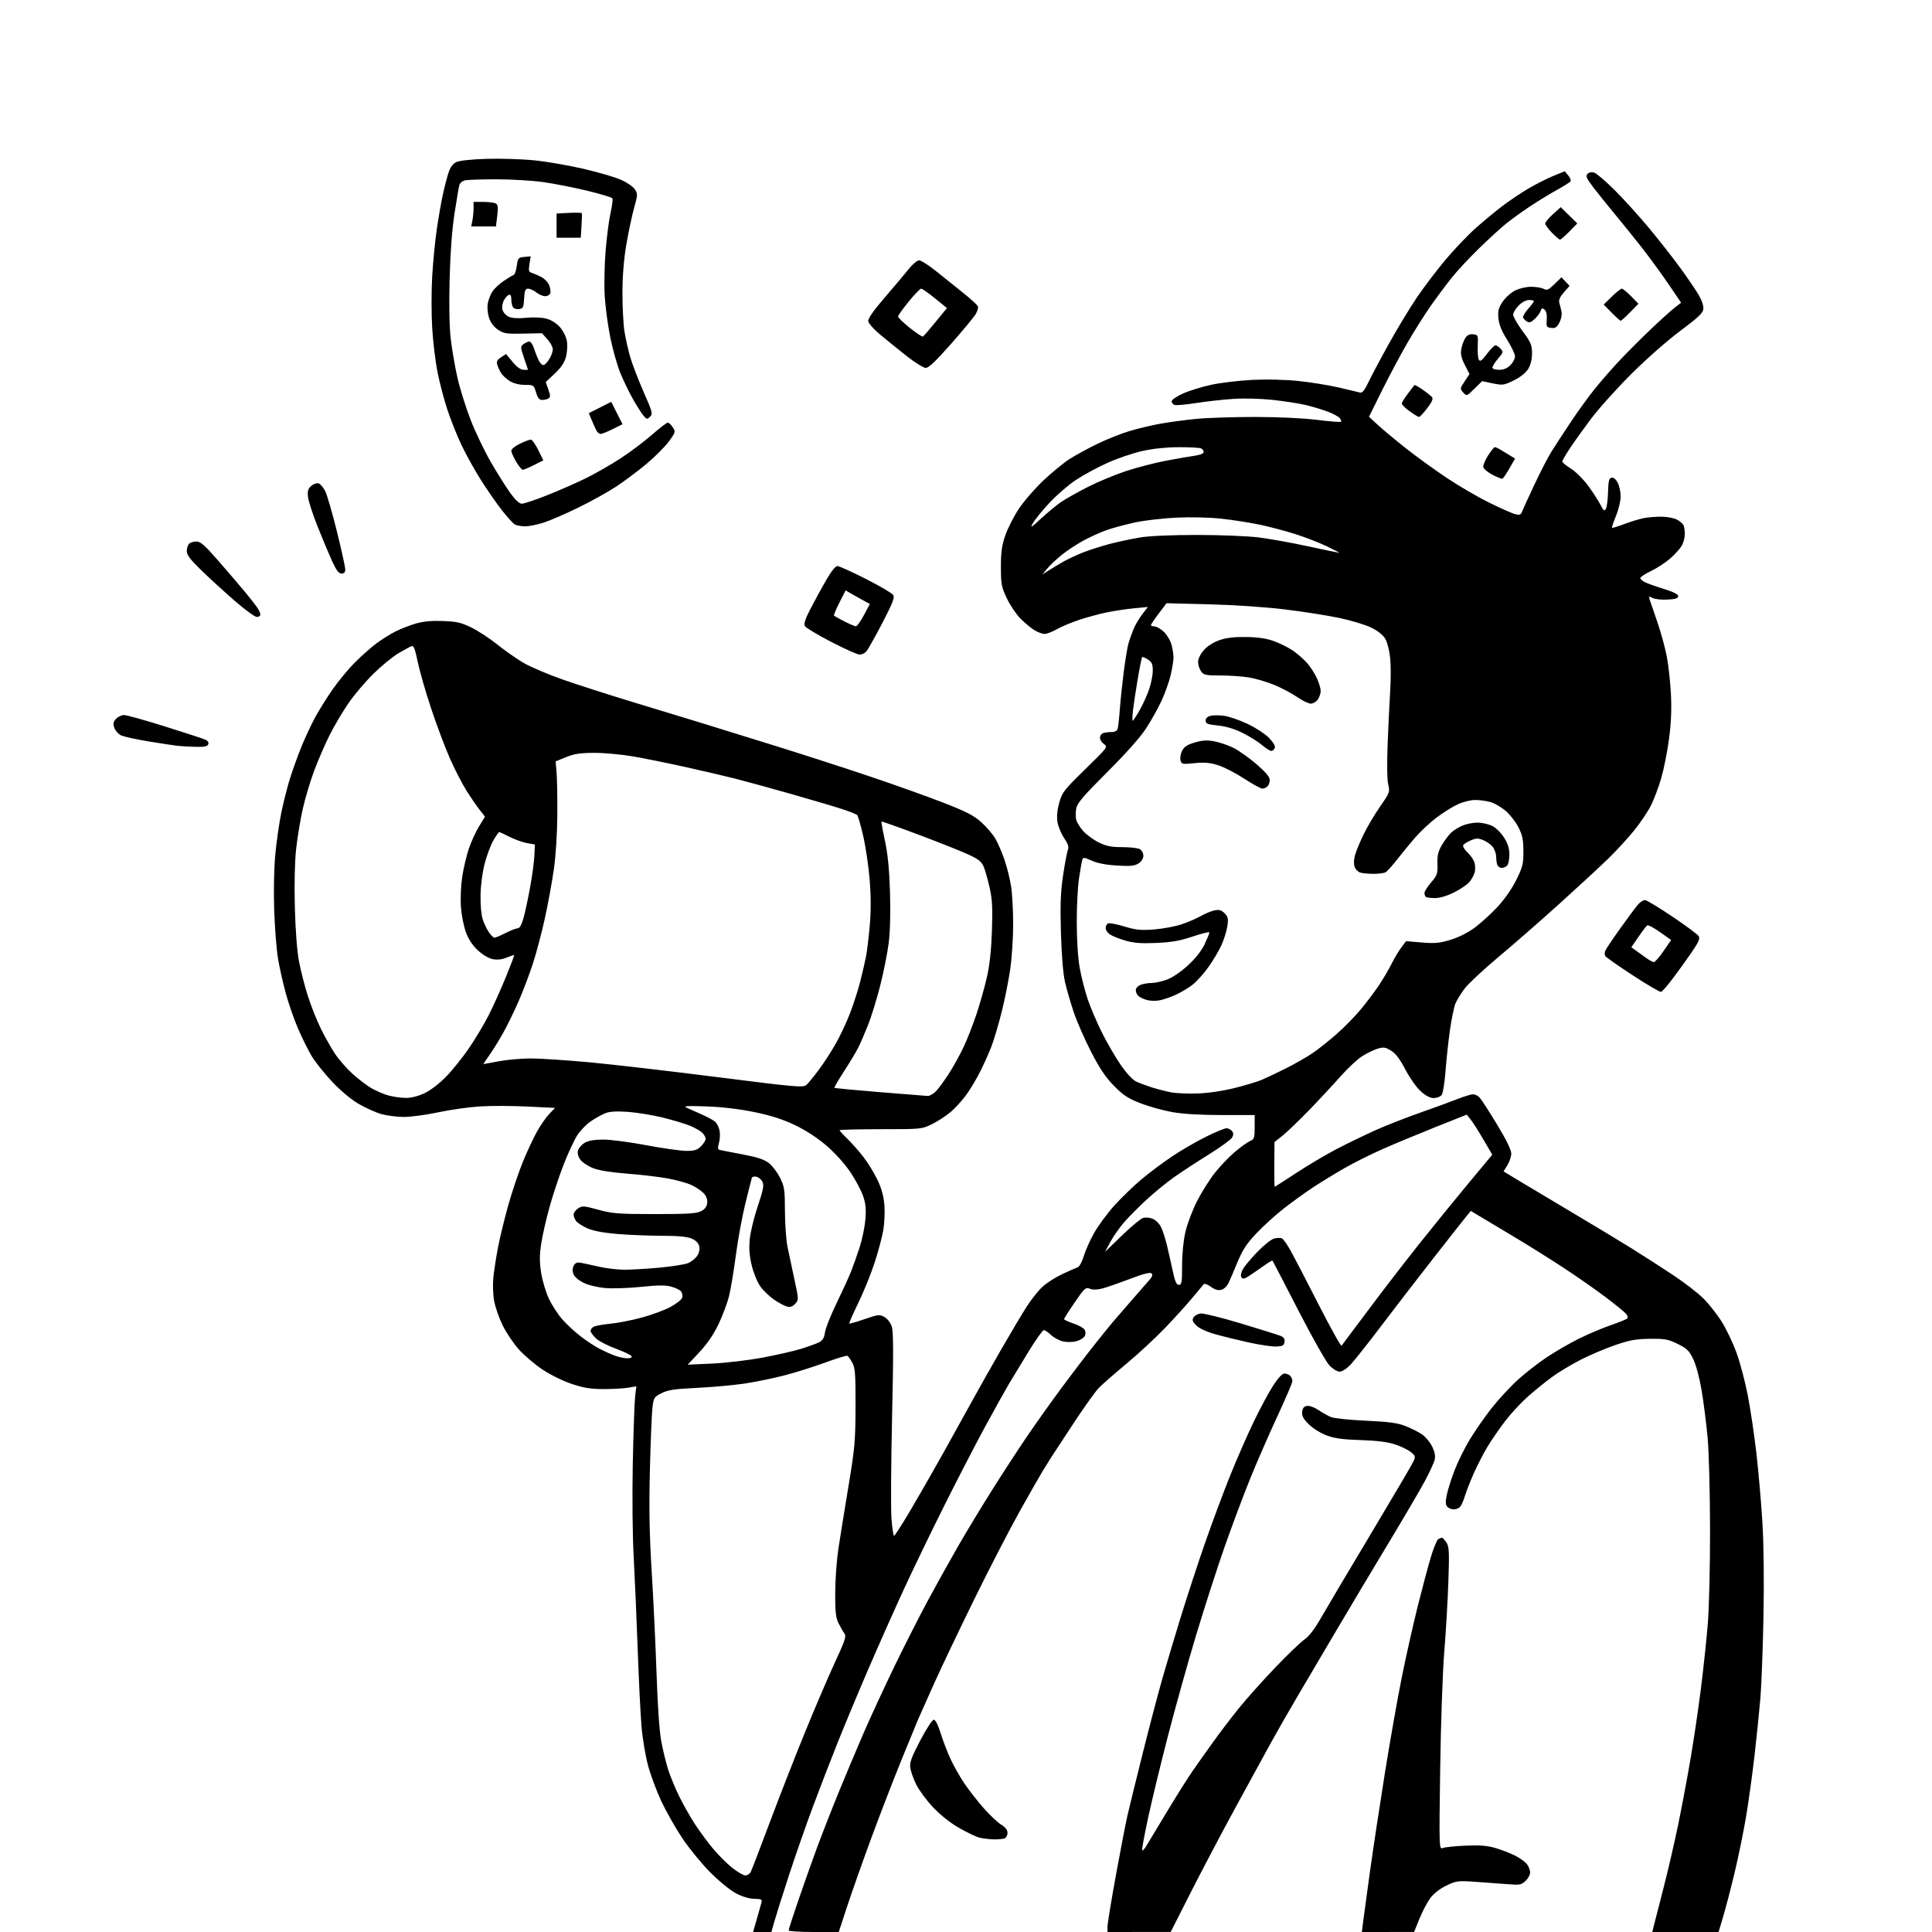<svg version="1.1" xmlns="http://www.w3.org/2000/svg" xmlns:xlink="http://www.w3.org/1999/xlink" width="1024" height="1024" viewBox="0 0 1024 1024"><path stroke="none" fill="black" fill-rule="evenodd" d="M404,1024.0L399.141,1024.0L401.093,1017.25C402.167,1013.538 403.28,1009.6 403.568,1008.5C404.029,1006.734 403.579,1006.489 399.722,1006.408C396.957,1006.35 393.359,1005.252 389.926,1003.418C386.924,1001.815 380.822,996.805 376.268,992.206C371.741,987.633 365.109,979.495 361.532,974.122C357.955,968.748 352.981,959.971 350.479,954.617C347.977,949.263 344.816,940.747 343.454,935.692C342.092,930.636 340.54,921.325 340.006,915.0C339.473,908.675 338.573,890.45 338.007,874.5C337.441,858.55 336.485,836.5 335.882,825.5C335.239,813.785 335.036,793.072 335.392,775.5C335.725,759.0 336.286,743.087 336.637,740.139L337.276,734.778L332.954,735.508C330.576,735.909 324.714,736.238 319.927,736.238C313.117,736.238 309.439,735.644 303.033,733.511C298.363,731.956 291.672,728.662 287.461,725.845C283.4,723.129 277.783,718.34 274.979,715.203C272.176,712.067 268.331,706.35 266.435,702.5C264.539,698.65 262.499,692.811 261.901,689.525C261.295,686.187 261.113,680.669 261.489,677.025C261.859,673.436 262.982,666.225 263.984,661.0C264.986,655.775 267.452,645.667 269.464,638.537C271.477,631.407 274.953,621.11 277.19,615.656C279.427,610.201 282.806,602.985 284.699,599.619C286.592,596.254 289.5,592.086 291.161,590.359L294.182,587.217L279.458,586.481C271.36,586.076 259.956,586.058 254.117,586.44C248.278,586.822 238.401,588.229 232.17,589.567C225.938,590.905 217.808,592 214.101,592.0C210.395,592.0 204.919,591.29 201.932,590.422C198.944,589.554 193.526,587.096 189.89,584.961C185.909,582.622 180.342,577.936 175.89,573.178C171.826,568.834 166.997,562.765 165.16,559.692C163.322,556.619 160.093,550.1 157.983,545.206C155.873,540.312 152.942,531.885 151.469,526.481C149.997,521.077 148.144,512.795 147.352,508.077C146.561,503.36 145.65,491.85 145.329,482.5C144.987,472.522 145.221,460.372 145.895,453.086C146.527,446.258 147.981,436.133 149.126,430.586C150.271,425.039 152.34,416.905 153.723,412.51C155.107,408.116 157.782,400.691 159.668,396.01C161.555,391.33 164.829,384.29 166.944,380.367C169.06,376.444 173.341,369.595 176.458,365.147C179.574,360.699 184.909,354.288 188.312,350.9C191.715,347.512 196.769,343.054 199.541,340.992C202.314,338.931 206.833,336.105 209.584,334.711C212.335,333.317 217.193,331.418 220.38,330.492C224.433,329.314 228.785,328.912 234.862,329.154C242.215,329.447 244.546,329.993 250.025,332.707C253.586,334.47 259.65,338.445 263.5,341.539C267.35,344.634 273.489,348.951 277.143,351.133C280.797,353.315 290.247,357.363 298.143,360.129C306.039,362.894 322.85,368.299 335.5,372.141C348.15,375.982 364.125,380.846 371.0,382.95C377.875,385.054 395.875,390.63 411.0,395.342C426.125,400.053 449.075,407.482 462.0,411.85C474.925,416.218 492.177,422.393 500.337,425.571C512.173,430.182 516.173,432.249 520.113,435.791C522.829,438.233 526.17,442.14 527.536,444.472C528.903,446.804 531.1,451.884 532.419,455.762C533.738,459.639 535.308,465.978 535.908,469.847C536.509,473.717 537.0,482.746 537.0,489.911C537.0,497.077 536.297,507.791 535.438,513.72C534.578,519.649 532.559,529.762 530.95,536.193C529.342,542.625 526.957,550.725 525.651,554.193C524.346,557.662 521.592,563.847 519.532,567.938C517.471,572.028 514.066,577.703 511.964,580.549C509.862,583.395 506.211,587.376 503.851,589.395C501.491,591.415 497.072,594.29 494.03,595.784C488.529,598.486 488.387,598.5 466.75,598.5C454.787,598.5 445,598.746 445,599.047C445,599.348 446.843,601.373 449.096,603.547C451.349,605.721 455.194,610.079 457.64,613.23C460.086,616.382 463.48,621.939 465.184,625.579C467.341,630.189 468.428,634.253 468.766,638.97C469.032,642.695 468.747,648.633 468.131,652.168C467.516,655.702 465.453,663.403 463.548,669.281C461.643,675.159 457.766,684.727 454.933,690.542C452.1,696.357 449.946,701.279 450.145,701.479C450.345,701.678 453.996,700.64 458.258,699.171C465.467,696.686 466.2,696.607 468.754,698.036C470.338,698.921 471.993,701.066 472.665,703.106C473.544,705.77 473.581,717.576 472.817,751.07C472.259,775.507 472.114,799.663 472.495,804.75C472.875,809.837 473.499,814.0 473.881,814.0C474.263,814.0 478.231,807.812 482.698,800.25C487.165,792.688 494.962,779.075 500.024,770.0C505.087,760.925 511.945,748.55 515.264,742.5C518.583,736.45 525.442,724.292 530.507,715.482C535.572,706.672 541.733,696.322 544.198,692.482C546.664,688.642 550.502,683.86 552.727,681.855C554.952,679.851 559.636,676.875 563.136,675.243C566.636,673.611 570.247,672.018 571.16,671.704C572.098,671.381 573.507,668.82 574.399,665.816C575.268,662.892 577.745,657.35 579.904,653.5C582.063,649.65 586.874,643.125 590.595,639.0C594.316,634.875 600.767,628.631 604.931,625.124C609.094,621.617 616.55,616.048 621.5,612.748C626.45,609.448 634.517,604.78 639.427,602.374C644.338,599.968 649.12,598.0 650.055,598.0C650.99,598.0 652.291,598.646 652.947,599.436C653.814,600.481 653.848,601.416 653.071,602.867C652.484,603.965 646.94,608.009 640.752,611.854C634.563,615.7 626.334,621.075 622.465,623.798C618.595,626.522 612.074,631.83 607.973,635.593C603.872,639.357 598.464,644.782 595.955,647.649C593.446,650.516 590.112,655.256 588.548,658.181L585.702,663.5L594.601,654.887C599.496,650.149 604.546,645.946 605.824,645.546C607.113,645.142 609.419,645.345 611.004,646.001C612.574,646.652 614.562,648.664 615.42,650.472C616.278,652.28 617.623,656.401 618.408,659.63C619.194,662.858 620.579,668.987 621.487,673.25C622.757,679.217 623.526,681.0 624.83,681.0C626.312,681.0 626.525,679.713 626.531,670.75C626.536,664.489 627.23,657.521 628.316,652.844C629.294,648.634 632.083,641.292 634.513,636.529C636.944,631.766 641.182,625.041 643.933,621.584C646.684,618.127 651.361,613.226 654.327,610.692C657.293,608.158 660.908,605.544 662.36,604.882C664.809,603.766 665.0,603.221 665.0,597.339L665.0,591.0L647.631,591.0C636.582,591.0 627.091,590.447 621.548,589.48C616.755,588.645 609.159,586.545 604.667,584.816C597.91,582.213 595.464,580.62 590.5,575.585C586.026,571.048 582.926,566.448 578.312,557.5C574.908,550.9 570.753,541.406 569.078,536.401C567.403,531.397 565.322,524.197 564.454,520.401C563.478,516.134 562.663,506.248 562.318,494.5C561.884,479.676 562.126,473.018 563.421,464.208C564.334,457.998 565.471,451.89 565.948,450.637C566.621,448.867 566.175,447.405 563.957,444.102C562.386,441.762 560.808,437.9 560.451,435.52C560.028,432.703 560.376,429.153 561.447,425.347C562.971,419.932 563.988,418.627 575.203,407.704C587.055,396.158 587.267,395.875 585.156,394.397C583.97,393.566 583,392.06 583.0,391.05C583.0,390.04 583.712,388.941 584.582,388.607C585.452,388.273 587.446,388.0 589.014,388.0C590.867,388.0 592.045,387.387 592.38,386.25C592.663,385.288 593.177,380.675 593.523,376.0C593.869,371.325 594.815,362.325 595.625,356.0C596.436,349.675 597.556,342.925 598.114,341.0C598.672,339.075 599.865,335.7 600.765,333.5C601.665,331.3 603.752,327.745 605.403,325.601L608.404,321.702L600.952,322.427C596.853,322.826 590.35,323.802 586.5,324.596C582.65,325.391 576.125,327.162 572.0,328.533C567.875,329.903 562.542,332.144 560.148,333.512C557.754,334.88 554.829,335.998 553.648,335.996C552.467,335.994 550.054,335.111 548.288,334.034C546.521,332.956 543.214,330.214 540.939,327.939C538.664,325.664 535.386,320.809 533.654,317.151C530.776,311.073 530.505,309.638 530.503,300.5C530.501,292.588 530.992,289.075 532.857,283.674C534.153,279.92 537.419,273.551 540.114,269.521C542.81,265.491 548.683,258.743 553.165,254.527C557.647,250.31 563.831,245.249 566.907,243.279C569.983,241.309 576.55,237.722 581.5,235.309C586.45,232.895 594.1,229.835 598.5,228.508C602.9,227.182 610.325,225.411 615.0,224.573C619.675,223.735 628.16,222.589 633.856,222.025C639.552,221.461 653.515,221 664.886,221.0C677.39,221 690.443,221.605 697.917,222.53C704.713,223.371 710.501,223.832 710.779,223.554C711.057,223.276 710.73,222.379 710.051,221.562C709.373,220.744 706.408,219.174 703.464,218.072C700.519,216.971 695.261,215.408 691.778,214.601C688.296,213.793 680.509,212.598 674.474,211.946C667.997,211.245 659.402,211.036 653.5,211.434C648.0,211.805 639.099,212.802 633.719,213.65C628.339,214.497 623.277,214.937 622.469,214.626C621.661,214.316 621.0,213.435 621.0,212.668C621.0,211.901 623.741,210.043 627.09,208.54C630.44,207.037 637.302,204.937 642.34,203.874C647.378,202.811 657.125,201.666 664.0,201.331C671.362,200.971 681.304,201.216 688.189,201.926C694.618,202.588 704.293,204.155 709.689,205.407C715.085,206.659 720.175,207.867 721.0,208.092C722.022,208.37 723.407,206.588 725.346,202.5C726.912,199.2 731.818,189.975 736.247,182.0C740.677,174.025 747.356,163.0 751.088,157.5C754.82,152.0 761.665,143.0 766.299,137.5C770.933,132.0 778.048,124.548 782.112,120.939C786.175,117.33 792.542,112.06 796.259,109.228C799.977,106.395 806.277,102.168 810.259,99.834C814.242,97.5 820.175,94.505 823.445,93.177L829.39,90.763L831.19,92.986C832.179,94.208 832.747,95.6 832.451,96.08C832.154,96.559 828.894,98.62 825.206,100.66C821.518,102.7 815.125,106.608 811.0,109.345C806.875,112.082 801.25,116.127 798.5,118.333C795.75,120.539 789.295,126.429 784.155,131.422C779.015,136.415 772.464,143.425 769.598,147.0C766.732,150.575 761.692,157.325 758.399,162.0C755.106,166.675 749.432,175.675 745.79,182.0C742.148,188.325 736.112,199.665 732.376,207.2L725.584,220.9L730.542,225.453C733.269,227.957 740.0,233.55 745.5,237.881C751.0,242.211 760.67,249.203 766.989,253.418C773.307,257.632 783.432,263.521 789.489,266.505C795.545,269.488 801.733,272.217 803.241,272.57C805.363,273.067 806.132,272.794 806.65,271.356C807.018,270.335 809.957,263.899 813.181,257.054C816.405,250.208 820.461,242.333 822.192,239.554C823.924,236.774 828.483,229.775 832.322,224.0C836.162,218.225 842.023,210.125 845.348,206.0C848.673,201.875 854.735,194.959 858.82,190.632C862.904,186.305 870.353,178.871 875.373,174.113C880.393,169.355 885.968,164.33 887.763,162.945L891.026,160.429L884.251,150.464C880.524,144.984 874.12,136.225 870.02,131.0C865.919,125.775 859.4,117.696 855.532,113.047C851.664,108.399 846.612,102.099 844.304,99.047C840.797,94.411 840.327,93.278 841.442,92.147C842.272,91.307 843.615,91.06 844.99,91.497C846.207,91.883 851.109,96.092 855.883,100.85C860.658,105.607 868.912,114.732 874.227,121.127C879.542,127.522 887.003,137.052 890.807,142.304C894.612,147.557 898.94,153.928 900.425,156.463C902.033,159.207 902.999,162.169 902.813,163.786C902.564,165.949 900.063,168.314 890.5,175.433C883.637,180.542 872.47,190.388 864.415,198.433C856.668,206.17 846.975,217.0 842.875,222.5C838.775,228.0 833.751,235.051 831.71,238.169C829.67,241.288 828.016,244.213 828.037,244.669C828.057,245.126 830.133,246.806 832.651,248.403C835.169,250 839.25,254.05 841.72,257.403C844.19,260.756 847.113,265.267 848.216,267.428C849.905,270.734 850.37,271.09 851.16,269.678C851.676,268.756 852.189,264.744 852.299,260.763C852.463,254.857 852.811,253.465 854.192,253.2C855.253,252.997 856.466,254 857.442,255.888C858.299,257.545 858.989,260.836 858.976,263.2C858.963,265.565 857.852,270.177 856.507,273.448C855.163,276.719 854.216,279.549 854.404,279.737C854.592,279.925 857.615,279.003 861.123,277.688C864.63,276.374 869.25,274.974 871.389,274.578C873.528,274.181 877.651,273.857 880.551,273.857C883.451,273.857 887.158,274.548 888.79,275.392C890.422,276.236 892.037,277.654 892.379,278.545C892.72,279.435 893.0,281.499 893.0,283.131C893.0,284.764 892.34,287.375 891.534,288.935C890.727,290.495 887.963,293.623 885.391,295.887C882.819,298.151 878.103,301.24 874.912,302.752C871.721,304.263 869.233,305.95 869.385,306.5C869.536,307.05 870.749,308.033 872.08,308.684C873.411,309.336 877.875,310.911 882.0,312.184C886.971,313.719 889.5,315.006 889.5,316.0C889.5,317.124 888.064,317.575 883.776,317.799C880.628,317.964 877.075,317.575 875.88,316.936C873.966,315.912 873.778,315.995 874.303,317.637C874.631,318.661 876.459,324.005 878.366,329.51C880.272,335.016 882.554,343.326 883.436,347.977C884.318,352.627 885.306,361.623 885.632,367.966C886.042,375.96 885.731,383.218 884.619,391.612C883.737,398.274 881.883,407.632 880.498,412.409C879.114,417.185 876.659,423.714 875.042,426.917C873.425,430.12 869.43,436.061 866.165,440.12C862.899,444.179 856.689,450.937 852.364,455.139C848.039,459.34 836.4,470.091 826.5,479.03C816.6,487.969 802.084,500.651 794.243,507.211C786.401,513.772 778.375,521.245 776.406,523.82C774.437,526.394 772.202,529.99 771.439,531.811C770.676,533.632 769.363,539.932 768.521,545.811C767.68,551.69 766.617,561.541 766.158,567.702C765.678,574.164 764.781,579.559 764.04,580.452C763.333,581.303 761.462,582.0 759.88,582.0C757.98,582.0 755.643,580.769 752.984,578.367C750.761,576.359 747.136,571.223 744.88,566.885C742.014,561.378 739.758,558.396 737.315,556.885C734.297,555.021 733.344,554.88 730.166,555.832C728.15,556.436 724.451,558.23 721.948,559.818C719.444,561.406 714.269,566.245 710.448,570.572C706.626,574.899 699.128,582.953 693.784,588.47C688.441,593.986 682.141,600.036 679.784,601.912L675.5,605.325L675.407,617.162C675.356,623.673 675.454,629.0 675.624,629.0C675.794,629.0 681.011,625.664 687.216,621.586C693.422,617.509 703.0,611.837 708.5,608.983C714.0,606.128 723.0,601.757 728.5,599.269C734.0,596.782 744.8,592.531 752.5,589.823C760.2,587.116 769.277,583.798 772.671,582.45C776.064,581.103 779.707,580.0 780.766,580.0C781.824,580 783.418,580.805 784.308,581.788C785.198,582.772 789.318,589.169 793.463,596.006C798.278,603.947 801.0,609.487 801.0,611.349C801.0,612.952 800.082,615.75 798.959,617.566L796.919,620.867L806.209,626.487C811.319,629.578 824.275,637.313 835.0,643.675C845.725,650.038 859.225,658.196 865.0,661.803C870.775,665.411 880.45,671.63 886.5,675.624C892.55,679.619 899.899,685.275 902.83,688.193C905.762,691.112 910.182,696.74 912.652,700.699C915.122,704.659 918.658,712.137 920.51,717.317C922.361,722.497 925.001,732.532 926.376,739.618C927.751,746.703 929.785,760.375 930.896,770.0C932.007,779.625 933.445,796.05 934.09,806.5C934.822,818.337 935.045,837.187 934.682,856.5C934.361,873.55 933.625,893.125 933.046,900.0C932.466,906.875 931.066,920.6 929.933,930.5C928.801,940.4 926.775,955.025 925.431,963.0C924.087,970.975 921.371,984.25 919.394,992.5C917.417,1000.75 914.692,1011.212 913.339,1015.75L910.879,1024.0L893.323,1024.0L875.767,1024.0L876.289,1021.75C876.577,1020.513 878.857,1011.625 881.357,1002.0C883.857,992.375 887.517,976.625 889.49,967.0C891.463,957.375 894.419,941.625 896.058,932.0C897.697,922.375 900.126,905.95 901.454,895.5C902.783,885.05 904.442,869.525 905.141,861.0C905.867,852.142 906.391,830.501 906.362,810.5C906.335,791.093 905.762,769.485 905.076,762.0C904.396,754.575 902.968,743.325 901.903,737.0C900.755,730.181 898.936,723.383 897.434,720.299C895.272,715.861 894.066,714.689 889.201,712.299C884.167,709.827 882.447,709.512 874.5,709.599C867.12,709.681 863.79,710.285 856.0,712.957C850.775,714.75 842.521,718.259 837.658,720.757C832.795,723.254 826.045,727.324 822.658,729.801C819.271,732.279 813.546,736.909 809.936,740.091C806.326,743.273 800.853,749.166 797.774,753.188C794.695,757.21 790.425,763.425 788.285,767.0C786.144,770.575 782.903,776.875 781.081,781.0C779.259,785.125 777.183,790.433 776.468,792.796C775.753,795.16 774.625,797.747 773.961,798.546C773.298,799.346 771.74,800.0 770.5,800.0C769.26,800.0 767.699,799.342 767.031,798.538C766.11,797.428 766.079,795.859 766.901,792.027C767.496,789.25 769.351,783.431 771.023,779.097C772.694,774.762 776.236,767.6 778.892,763.18C781.548,758.76 786.695,751.336 790.33,746.681C793.964,742.027 800.214,735.226 804.219,731.568C808.223,727.91 815.219,722.441 819.763,719.415C824.308,716.389 831.958,711.959 836.763,709.571C841.569,707.184 849.1,703.983 853.5,702.457C857.9,700.932 861.908,699.325 862.408,698.885C862.938,698.418 862.731,697.38 861.91,696.391C861.137,695.46 856.228,691.466 851.002,687.516C845.776,683.567 835.65,676.501 828.5,671.814C821.35,667.128 809.65,659.805 802.5,655.543C795.35,651.28 787.264,646.447 784.531,644.802L779.563,641.811L777.223,644.655C775.936,646.22 768.02,656.275 759.633,667.0C751.245,677.725 738.784,693.899 731.941,702.943C725.099,711.987 717.882,721.099 715.905,723.193C713.779,725.444 711.375,727 710.023,727.0C708.722,727.0 706.366,725.547 704.557,723.629C702.808,721.775 695.385,708.612 688.062,694.379C680.739,680.145 674.61,668.344 674.444,668.154C674.277,667.963 672.041,669.313 669.474,671.154C666.908,672.994 663.457,675.355 661.806,676.4C659.354,677.951 658.649,678.051 657.966,676.945C657.455,676.119 657.786,674.43 658.814,672.614C659.741,670.977 663.231,666.823 666.568,663.383C669.906,659.944 673.842,656.827 675.316,656.457C676.79,656.087 678.612,656.021 679.366,656.31C680.12,656.599 682.306,659.685 684.224,663.168C686.142,666.651 692.817,679.512 699.058,691.748C705.298,703.984 710.696,713.659 711.054,713.248C711.411,712.837 717.648,704.514 724.915,694.754C732.182,684.994 744.411,669.11 752.09,659.457C759.77,649.805 771.653,635.182 778.498,626.963L790.943,612.019L786.27,604.023C783.699,599.625 780.655,594.845 779.503,593.402L777.41,590.777L760.751,597.415C751.589,601.066 739.009,606.3 732.796,609.046C726.584,611.793 717.45,616.363 712.5,619.203C707.55,622.043 700.125,626.586 696.0,629.298C691.875,632.01 684.9,637.04 680.5,640.476C676.1,643.911 669.531,649.87 665.903,653.717C660.822,659.106 658.558,662.526 656.05,668.606C654.259,672.948 652.112,677.967 651.278,679.761C650.376,681.7 648.764,683.272 647.3,683.639C645.601,684.066 643.905,683.567 641.822,682.026C640.162,680.799 638.449,680.179 638.014,680.648C637.58,681.116 634.907,684.313 632.074,687.752C629.241,691.191 622.796,698.322 617.751,703.599C612.706,708.876 603.386,717.517 597.039,722.801C590.693,728.086 584.08,733.879 582.344,735.676C580.609,737.472 574.796,745.593 569.428,753.721C564.059,761.849 558.664,770.075 557.439,772.0C556.214,773.925 554.062,777.367 552.656,779.65C551.251,781.932 545.736,791.607 540.399,801.15C535.063,810.692 524.289,831.55 516.456,847.5C508.623,863.45 499.06,883.497 495.205,892.049C491.349,900.601 487.437,909.376 486.51,911.549C485.584,913.722 481.444,923.825 477.311,934.0C473.177,944.175 466.071,962.625 461.518,975.0C456.966,987.375 451.287,1003.462 448.899,1010.75L444.558,1024.0L431.279,1024.0C423.975,1024.0 418.0,1023.61 418.0,1023.134C418.0,1022.657 420.207,1015.795 422.904,1007.884C425.602,999.973 430.046,987.425 432.781,980.0C435.515,972.575 440.746,959.177 444.404,950.227C448.063,941.277 454.016,927.121 457.633,918.768C461.25,910.415 468.622,894.464 474.015,883.32C479.408,872.177 487.537,856.184 492.08,847.78C496.623,839.376 503.705,826.65 507.817,819.5C511.93,812.35 519.821,799.3 525.353,790.5C530.884,781.7 539.226,768.875 543.888,762.0C548.551,755.125 556.858,743.425 562.347,736.0C567.836,728.575 575.726,718.225 579.88,713.0C584.034,707.775 588.394,702.375 589.568,701.0C590.742,699.625 595.22,694.45 599.518,689.5C603.817,684.55 608.243,679.482 609.354,678.237C610.751,676.671 611.053,675.653 610.334,674.934C609.615,674.215 606.091,675.112 598.897,677.845C593.179,680.018 586.631,682.297 584.347,682.91C581.622,683.642 579.339,683.699 577.705,683.078C575.375,682.192 574.852,682.66 569.603,690.315C566.517,694.817 563.994,698.801 563.996,699.17C563.998,699.538 566.254,700.588 569.01,701.503C571.765,702.418 574.427,703.929 574.925,704.859C575.472,705.882 575.457,707.219 574.888,708.236C574.369,709.163 572.404,710.347 570.522,710.866C568.572,711.405 565.522,711.456 563.438,710.986C561.424,710.532 558.565,708.999 557.084,707.58C555.602,706.161 553.883,705.0 553.263,705.0C552.643,705.0 549.025,710.062 545.224,716.25C541.423,722.438 536.711,730.2 534.755,733.5C532.798,736.8 527.16,746.925 522.226,756.0C517.292,765.075 507.514,783.975 500.498,798.0C493.481,812.025 483.703,832.275 478.767,843.0C473.832,853.725 465.522,872.4 460.301,884.5C455.08,896.6 447.75,914.15 444.012,923.5C440.275,932.85 434.285,948.375 430.702,958.0C427.119,967.625 421.471,983.825 418.151,994.0C414.831,1004.175 411.381,1015.087 410.486,1018.25L408.858,1024.0L404,1024.0zM603.75,1023.983L587.0,1024.0L587.0,1021.146C587.0,1019.576 589.008,1007.301 591.463,993.869C593.917,980.436 596.641,966.308 597.515,962.473C598.39,958.638 602.032,943.8 605.609,929.5C609.186,915.2 613.919,897.2 616.126,889.5C618.334,881.8 622.778,866.95 626.002,856.5C629.227,846.05 634.83,828.95 638.455,818.5C642.079,808.05 648.013,792.075 651.641,783.0C655.27,773.925 661.067,760.65 664.524,753.5C667.981,746.35 672.642,737.688 674.883,734.25C677.417,730.361 679.645,728.0 680.778,728.0C681.78,728 683.14,728.54 683.8,729.2C684.46,729.86 685.0,731.115 685.0,731.989C685.0,732.862 681.44,741.22 677.09,750.56C672.739,759.901 666.262,774.734 662.697,783.522C659.131,792.31 652.995,808.67 649.061,819.878C645.127,831.085 638.306,852.235 633.903,866.878C629.499,881.52 622.76,905.65 618.927,920.5C615.094,935.35 610.373,954.868 608.436,963.873C606.498,972.879 605.122,980.455 605.377,980.71C605.632,980.965 606.497,980.122 607.3,978.837C608.102,977.552 612.945,969.525 618.06,961.0C623.176,952.475 629.389,942.575 631.868,939.0C634.347,935.425 639.281,928.45 642.833,923.5C646.385,918.55 652.552,910.45 656.538,905.5C660.524,900.55 669.192,890.849 675.801,883.942C682.41,877.035 689.436,870.285 691.414,868.942C693.765,867.346 696.795,863.382 700.161,857.5C702.994,852.55 714.877,832.525 726.568,813.0C738.259,793.475 748.411,776.208 749.128,774.628C750.342,771.955 750.24,771.603 747.654,769.541C746.126,768.323 742.317,766.499 739.188,765.488C735.339,764.244 729.508,763.529 721.152,763.274C711.759,762.989 707.451,762.395 703.152,760.796C699.926,759.596 695.86,757.062 693.679,754.893C690.745,751.975 689.933,750.444 690.179,748.297C690.414,746.248 691.123,745.412 692.831,745.17C694.144,744.984 696.764,745.942 698.831,747.364C700.849,748.752 703.85,750.43 705.5,751.091C707.15,751.753 715.475,752.615 724.0,753.006C736.094,753.562 740.677,754.177 744.858,755.804C747.804,756.951 751.748,758.927 753.622,760.195C755.496,761.463 757.942,764.37 759.058,766.655C760.435,769.475 760.873,771.723 760.424,773.655C760.06,775.22 757.71,780.325 755.203,785.0C752.695,789.675 744.26,804.075 736.459,817.0C728.658,829.925 716.43,850.4 709.287,862.5C702.143,874.6 692.456,891.025 687.759,899.0C683.062,906.975 676.623,918.225 673.45,924.0C670.277,929.775 661.977,944.949 655.007,957.719C648.036,970.49 637.42,990.62 631.416,1002.452L620.5,1023.965L603.75,1023.983zM735.656,1023.988L721.812,1024.0L722.461,1018.75C722.818,1015.862 724.458,1003.825 726.104,992.0C727.751,980.175 731.331,956.55 734.061,939.5C736.791,922.45 740.847,899.5 743.076,888.5C745.305,877.5 749.1,860.625 751.51,851.0C753.921,841.375 757.044,829.7 758.452,825.056C759.859,820.411 761.571,816.256 762.255,815.821C762.94,815.386 763.827,815.024 764.227,815.015C764.627,815.007 765.703,816.143 766.618,817.539C768.077,819.767 768.206,822.316 767.667,838.289C767.33,848.305 766.352,865.05 765.495,875.5C764.621,886.157 763.67,913.341 763.329,937.411C762.736,979.226 762.769,980.3 764.61,979.506C765.65,979.057 771.054,978.486 776.62,978.236C784.259,977.894 788.172,978.199 792.578,979.48C795.788,980.413 800.54,982.253 803.138,983.57C805.735,984.886 808.567,986.972 809.43,988.204C810.294,989.437 811.0,991.391 811.0,992.548C811.0,993.705 809.903,995.682 808.562,996.942C806.333,999.036 805.496,999.181 798.812,998.636C794.79,998.307 787.126,997.746 781.78,997.387C772.545,996.768 771.782,996.872 766.458,999.477C762.929,1001.203 759.785,1003.694 757.967,1006.205C756.379,1008.397 753.824,1013.292 752.29,1017.083L749.5,1023.975L735.656,1023.988zM395.055,994.0C396.086,994.0 397.348,993.212 397.859,992.25C398.371,991.288 402.916,979.475 407.959,966.0C413.003,952.525 421.408,931.016 426.638,918.202C431.868,905.388 438.998,888.738 442.481,881.202C448.238,868.75 448.685,867.318 447.38,865.5C446.59,864.4 445.193,861.925 444.274,860.0C442.976,857.278 442.621,853.721 442.676,844.0C442.715,837.125 443.463,826.775 444.339,821.0C445.214,815.225 447.61,800.375 449.664,788.0C453.075,767.444 453.402,763.772 453.449,745.5C453.493,728.305 453.256,725.053 451.757,722.313C450.799,720.561 449.648,718.901 449.201,718.624C448.753,718.347 443.463,719.939 437.444,722.161C431.425,724.383 421.55,727.484 415.5,729.051C409.45,730.618 399.775,732.581 394.0,733.413C388.225,734.244 377.042,735.236 369.15,735.616C357.501,736.178 354.018,736.702 350.65,738.404C346.723,740.387 346.463,740.796 345.82,746.0C345.445,749.025 344.835,763.875 344.462,779.0C343.952,799.745 344.193,813.132 345.444,833.5C346.356,848.35 347.508,872.65 348.003,887.5C348.559,904.161 349.514,917.755 350.497,923.0C351.374,927.675 353.023,934.425 354.162,938.0C355.302,941.575 357.94,947.958 360.026,952.185C362.112,956.412 365.806,962.937 368.235,966.685C370.664,970.433 375.003,976.32 377.876,979.766C380.749,983.213 385.368,987.825 388.14,990.016C390.912,992.207 394.023,994.0 395.055,994.0zM526.668,974.898C524.376,974.841 521.054,974.452 519.287,974.031C517.519,973.611 512.636,971.301 508.434,968.897C503.684,966.179 498.427,962.016 494.531,957.886C491.086,954.234 487.066,948.791 485.598,945.79C484.13,942.789 482.715,938.796 482.455,936.917C482.073,934.164 483.101,931.361 487.74,922.5C490.952,916.367 494.128,911.5 494.92,911.5C495.805,911.5 497.158,914.138 498.511,918.5C499.704,922.35 502.052,928.487 503.727,932.137C505.402,935.788 508.699,941.638 511.053,945.137C513.408,948.637 517.99,954.52 521.235,958.21C524.48,961.901 528.68,965.875 530.568,967.042C532.876,968.468 534.0,969.92 534.0,971.475C534.0,972.746 533.288,974.059 532.418,974.393C531.548,974.727 528.961,974.954 526.668,974.898zM377.5,722.716C384.65,722.387 396.59,720.982 404.034,719.594C411.477,718.205 420.702,716.103 424.534,714.923C428.365,713.743 432.675,712.173 434.112,711.435C436.052,710.437 436.858,709.094 437.244,706.216C437.53,704.084 440.258,697.201 443.307,690.92C446.356,684.639 449.838,677.025 451.045,674.0C452.253,670.975 454.327,665.125 455.655,661.0C456.983,656.875 458.339,650.308 458.667,646.407C459.117,641.071 458.835,638.018 457.528,634.085C456.573,631.209 453.533,625.479 450.773,621.353C447.763,616.853 442.702,611.222 438.128,607.284C433.245,603.081 427.218,599.149 421.382,596.358C414.848,593.234 408.754,591.274 399.882,589.445C391.926,587.804 382.853,586.725 374.5,586.425C364.059,586.051 361.992,586.19 364.0,587.133C365.375,587.778 368.963,589.384 371.973,590.7C374.983,592.016 378.201,593.777 379.124,594.612C380.047,595.447 381.071,597.567 381.401,599.323C381.73,601.078 381.574,603.997 381.055,605.81C380.369,608.2 380.438,609.197 381.305,609.441C381.962,609.625 387.35,610.683 393.278,611.791C401.211,613.274 404.946,614.484 407.425,616.375C409.277,617.788 411.965,621.295 413.397,624.168C415.777,628.945 416.003,630.468 416.037,641.946C416.057,648.851 416.68,657.425 417.421,661.0C418.163,664.575 419.81,672.317 421.082,678.203C423.358,688.738 423.364,688.94 421.491,691.01C420.126,692.518 418.895,692.939 417.14,692.499C415.794,692.161 412.711,690.522 410.29,688.855C407.868,687.189 404.61,684.064 403.05,681.911C401.481,679.744 399.437,674.823 398.473,670.892C397.212,665.743 396.909,661.893 397.372,656.903C397.724,653.117 399.631,645.232 401.609,639.383C404.441,631.008 404.989,628.272 404.187,626.512C403.627,625.283 402.204,624.025 401.023,623.716C399.808,623.398 398.711,623.663 398.492,624.328C398.28,624.972 396.736,631.054 395.061,637.842C393.385,644.63 391.131,656.898 390.051,665.103C388.971,673.308 387.35,683.054 386.449,686.761C385.548,690.467 383.043,697.207 380.883,701.737C378.26,707.239 374.886,712.19 370.727,716.644L364.5,723.313L377.5,722.716zM332.333,719.93C334.002,719.971 335.013,719.54 334.794,718.882C334.589,718.267 330.863,716.467 326.515,714.881C322.166,713.296 317.346,710.79 315.804,709.312C314.262,707.835 313.0,706.051 313.0,705.348C313.0,704.645 313.788,703.665 314.75,703.17C315.712,702.675 319.65,701.969 323.5,701.602C327.35,701.235 334.775,699.784 340.0,698.379C345.225,696.974 352.075,694.457 355.222,692.787C358.369,691.117 361.219,688.885 361.555,687.828C361.891,686.77 361.626,685.254 360.966,684.459C360.307,683.665 357.937,682.522 355.7,681.919C352.696,681.11 348.549,681.147 339.833,682.058C333.343,682.737 324.84,683.025 320.939,682.698C316.802,682.351 311.972,681.197 309.351,679.928C306.718,678.653 304.472,676.741 303.928,675.311C303.321,673.715 303.377,672.164 304.089,670.834C304.896,669.326 305.867,668.927 307.839,669.293C309.303,669.565 313.65,670.503 317.5,671.377C321.35,672.25 327.348,672.973 330.828,672.983C334.308,672.992 342.633,672.504 349.328,671.898C356.023,671.292 362.927,670.205 364.672,669.482C366.417,668.759 368.604,667.008 369.532,665.591C370.623,663.926 370.992,662.104 370.575,660.441C370.154,658.765 368.733,657.368 366.497,656.434C364.157,655.457 359.154,654.995 350.782,654.984C344.027,654.975 333.445,654.549 327.267,654.038C319.799,653.42 314.471,652.417 311.371,651.046C308.807,649.912 306.113,648.2 305.386,647.242C304.659,646.284 304.049,644.723 304.032,643.773C304.014,642.823 305.079,641.339 306.397,640.475C308.608,639.027 309.443,639.082 317.147,641.19C324.632,643.238 327.733,643.476 347.0,643.488C364.183,643.497 369.102,643.197 371.5,641.993C373.591,640.942 374.599,639.623 374.826,637.638C375.043,635.749 374.412,634.003 372.95,632.446C371.738,631.156 368.838,629.204 366.505,628.107C364.173,627.011 358.492,625.428 353.882,624.59C349.272,623.752 339.585,622.612 332.355,622.057C323.931,621.411 317.47,620.366 314.367,619.147C311.704,618.101 308.674,616.104 307.632,614.71C306.424,613.09 305.952,611.326 306.329,609.827C306.653,608.536 308.243,606.697 309.863,605.74C311.903,604.535 314.951,604.0 319.777,604.0C323.61,604.0 333.891,605.348 342.623,606.996C351.355,608.644 360.883,609.994 363.795,609.996C368.088,609.999 369.556,609.535 371.545,607.545C372.895,606.195 374.0,604.428 374.0,603.617C374.0,602.806 373.241,601.384 372.313,600.456C371.385,599.528 368.572,597.887 366.063,596.81C363.553,595.733 357.0,593.742 351.5,592.386C346.0,591.029 337.588,589.647 332.806,589.315C326.67,588.889 323.139,589.101 320.806,590.036C318.988,590.764 315.546,592.68 313.157,594.292C310.768,595.905 307.505,599.288 305.905,601.811C304.305,604.333 301.132,611.146 298.853,616.949C296.574,622.752 293.223,632.788 291.406,639.252C289.589,645.716 287.55,654.612 286.875,659.022C285.92,665.259 285.91,668.729 286.829,674.638C287.478,678.816 289.342,685.026 290.97,688.437C292.598,691.848 295.792,696.754 298.069,699.341C300.345,701.927 304.749,705.995 307.854,708.38C310.959,710.765 315.5,713.734 317.945,714.978C320.39,716.222 323.99,717.829 325.945,718.55C327.9,719.27 330.775,719.891 332.333,719.93zM676.5,713.687C674.3,713.79 667.743,712.826 661.93,711.546C656.116,710.265 648.034,708.277 643.97,707.127C639.464,705.851 635.595,704.049 634.052,702.507C632.026,700.481 631.74,699.633 632.613,698.239C633.212,697.283 634.92,696.355 636.408,696.178C637.897,696.001 647.527,698.39 657.808,701.486C668.088,704.583 677.543,707.544 678.818,708.068C680.449,708.737 681.042,709.683 680.818,711.26C680.555,713.115 679.813,713.532 676.5,713.687zM215.0,581.923C217.808,581.959 221.525,581.038 224.884,579.474C228.098,577.978 232.733,574.447 236.384,570.714C239.748,567.275 245.255,560.419 248.623,555.48C251.99,550.541 256.686,542.675 259.058,538.0C261.43,533.325 265.48,524.325 268.058,518.0C270.636,511.675 272.646,506.382 272.526,506.237C272.406,506.092 270.639,506.671 268.601,507.522C266.149,508.547 263.667,508.841 261.268,508.39C259.09,507.982 255.929,506.132 253.357,503.762C250.551,501.175 248.356,497.896 246.994,494.254C245.85,491.196 244.647,485.23 244.32,480.996C243.99,476.719 244.264,469.624 244.935,465.032C245.6,460.487 247.184,453.692 248.456,449.933C249.728,446.174 252.185,440.796 253.916,437.983L257.063,432.867L254.177,429.184C252.59,427.158 249.424,422.524 247.142,418.886C244.86,415.248 240.932,407.598 238.414,401.886C235.895,396.174 231.439,384.3 228.511,375.5C225.583,366.7 222.375,355.551 221.383,350.724C219.932,343.666 219.277,342.06 218.039,342.522C217.193,342.838 214.067,344.538 211.092,346.299C208.118,348.059 202.24,352.875 198.029,357.0C193.818,361.125 187.855,368.139 184.778,372.586C181.702,377.033 177.175,384.683 174.718,389.586C172.262,394.489 168.572,402.997 166.519,408.492C164.466,413.988 161.752,423.061 160.488,428.655C159.224,434.249 157.643,443.77 156.976,449.814C156.219,456.672 155.953,468.266 156.269,480.652C156.581,492.904 157.419,503.927 158.457,509.455C159.382,514.381 161.513,522.706 163.193,527.955C164.872,533.205 167.964,540.984 170.065,545.243C172.165,549.502 175.52,555.451 177.52,558.464C179.52,561.477 183.639,566.211 186.674,568.985C189.709,571.759 194.255,575.237 196.775,576.714C199.296,578.192 203.415,579.955 205.929,580.633C208.443,581.31 212.525,581.891 215.0,581.923zM491.563,580.874C492.698,580.943 494.789,579.763 496.21,578.25C497.632,576.737 500.671,572.575 502.965,569.0C505.259,565.425 508.708,559.192 510.63,555.148C512.551,551.105 515.648,543.23 517.511,537.648C519.375,532.067 521.874,523.225 523.065,518.0C524.538,511.539 525.396,503.664 525.745,493.382C526.156,481.319 525.913,476.705 524.542,470.544C523.597,466.298 522.184,461.291 521.401,459.417C520.255,456.674 518.663,455.403 513.239,452.897C509.532,451.184 497.732,446.488 487.015,442.461C476.297,438.433 467.39,435.277 467.219,435.447C467.049,435.618 467.869,440.199 469.042,445.629C470.539,452.558 471.335,460.637 471.713,472.733C472.051,483.575 471.8,493.589 471.036,499.733C470.367,505.105 468.327,515.35 466.501,522.5C464.676,529.65 461.78,539.027 460.066,543.338C458.353,547.65 456.005,553.05 454.85,555.338C453.695,557.627 450.307,563.264 447.322,567.864C444.338,572.465 442.052,576.385 442.242,576.576C442.433,576.766 453.144,577.783 466.044,578.835C478.945,579.887 490.428,580.804 491.563,580.874zM635.0,579.55C640.797,579.33 648.416,578.192 654.546,576.629C660.071,575.221 666.371,573.331 668.546,572.429C670.721,571.527 676.48,568.8 681.344,566.368C686.208,563.936 692.733,560.206 695.844,558.077C698.955,555.949 704.727,551.349 708.671,547.854C712.615,544.359 718.271,538.575 721.24,535.0C724.209,531.425 728.458,525.8 730.681,522.5C732.904,519.2 735.961,514.025 737.473,511.0C738.986,507.975 741.349,504.001 742.724,502.17L745.224,498.839L753.558,499.533C760.526,500.114 763.028,499.882 768.825,498.122C773.049,496.839 778.053,494.32 781.629,491.677C784.858,489.29 790.278,484.357 793.673,480.715C797.429,476.685 801.338,471.072 803.659,466.375C807.086,459.441 807.469,457.887 807.432,451.078C807.399,444.885 806.906,442.561 804.735,438.362C803.275,435.536 800.265,431.671 798.048,429.773C795.83,427.874 792.272,425.799 790.142,425.161C788.011,424.522 784.295,424.004 781.884,424.01C779.387,424.015 775.348,425.031 772.5,426.369C769.75,427.661 764.72,430.82 761.323,433.389C757.926,435.958 752.843,440.719 750.027,443.968C747.212,447.218 742.882,452.487 740.406,455.676C737.929,458.865 735.213,461.861 734.37,462.333C733.527,462.805 730.609,463.173 727.886,463.152C725.163,463.131 722.024,462.825 720.91,462.471C719.796,462.118 718.487,460.781 718,459.5C717.459,458.077 717.522,455.677 718.162,453.335C718.738,451.226 720.798,446.231 722.739,442.236C724.68,438.24 728.63,431.579 731.516,427.432C736.613,420.109 736.735,419.773 735.777,415.697C735.173,413.126 735.07,404.525 735.511,393.5C735.907,383.6 736.516,371.0 736.865,365.5C737.214,360.0 737.187,352.433 736.804,348.685C736.421,344.936 735.291,340.436 734.294,338.685C733.155,336.686 730.426,334.47 726.963,332.734C723.93,331.213 716.284,328.879 709.974,327.548C703.663,326.217 690.625,324.171 681.0,323C670.791,321.758 654.079,320.631 640.888,320.296L618.276,319.72L614.138,325.201C611.862,328.215 610.0,330.978 610.0,331.341C610.0,331.703 610.852,332.0 611.894,332.0C612.936,332.0 615.141,333.263 616.794,334.808C618.447,336.352 620.292,339.389 620.894,341.558C621.496,343.726 621.985,346.85 621.98,348.5C621.975,350.15 621.299,354.349 620.478,357.832C619.657,361.314 617.489,367.401 615.661,371.359C613.832,375.317 610.151,381.917 607.48,386.027C604.431,390.718 596.755,399.356 586.861,409.229C574.168,421.895 570.97,425.642 570.439,428.472C570.077,430.405 570.061,433.107 570.404,434.475C570.748,435.844 572.392,438.516 574.059,440.414C575.726,442.313 579.407,445.021 582.241,446.433C586.371,448.491 588.854,449.0 594.762,449.0C598.815,449.0 603.002,449.466 604.066,450.035C605.167,450.625 606.0,452.121 606.0,453.512C606.0,455.022 605.033,456.588 603.467,457.614C601.42,458.955 599.252,459.178 592.171,458.774C586.421,458.446 581.806,457.566 578.748,456.213C574.486,454.328 574.046,454.294 573.604,455.825C573.339,456.746 572.571,461.1 571.899,465.5C571.226,469.9 570.69,480.475 570.707,489.0C570.726,498.525 571.337,507.812 572.291,513.092C573.146,517.818 575.03,525.216 576.479,529.532C577.928,533.847 581.312,541.796 584,547.194C586.688,552.593 591.194,560.346 594.012,564.424C597.198,569.032 600.341,572.39 602.319,573.299C604.068,574.103 607.75,575.474 610.5,576.345C613.25,577.217 617.75,578.375 620.5,578.92C623.25,579.464 629.775,579.747 635.0,579.55zM427.311,575.114C428.308,574.27 431.304,570.636 433.971,567.039C436.637,563.443 440.697,557.184 442.994,553.132C445.29,549.079 448.668,541.879 450.501,537.132C452.333,532.384 454.788,524.756 455.956,520.18C457.123,515.604 458.517,509.545 459.054,506.716C459.59,503.887 460.471,496.536 461.011,490.38C461.668,482.875 461.649,474.956 460.952,466.344C460.381,459.28 458.837,448.827 457.521,443.115C456.206,437.403 454.763,432.396 454.315,431.988C453.867,431.58 450.645,430.277 447.157,429.092C443.668,427.907 431.293,424.232 419.657,420.924C408.02,417.617 394.225,413.837 389.0,412.525C383.775,411.212 372.075,408.489 363.0,406.473C353.925,404.458 341.55,401.954 335.5,400.911C329.45,399.867 320.225,399.024 315.0,399.037C307.493,399.056 304.346,399.532 300.0,401.307L294.5,403.552L295.0,409.526C295.275,412.812 295.453,422.925 295.397,432.0C295.337,441.573 294.579,453.538 293.592,460.5C292.657,467.1 290.519,478.8 288.843,486.5C287.166,494.2 284.263,505.177 282.392,510.893C280.521,516.609 277.099,525.609 274.789,530.893C272.478,536.177 268.824,543.65 266.669,547.5C264.514,551.35 261.232,556.638 259.377,559.25C257.521,561.862 256.115,564 256.252,564C256.388,564 260.027,563.325 264.338,562.5C268.649,561.675 276.299,561.0 281.338,561.0C286.377,561.0 300.4,561.92 312.5,563.046C324.6,564.171 354.975,567.692 380.0,570.87C421.2,576.103 425.671,576.505 427.311,575.114zM614.0,530.307C612.075,530.591 609.234,530.444 607.686,529.981C606.138,529.518 604.226,528.602 603.436,527.947C602.646,527.291 602.0,525.899 602.0,524.853C602.0,523.731 603.052,522.55 604.565,521.975C605.976,521.439 608.563,521.002 610.315,521.005C612.067,521.008 615.69,520.225 618.367,519.265C621.317,518.208 625.725,515.238 629.563,511.722C633.624,508 636.807,503.988 638.446,500.523C639.851,497.553 641.0,494.731 641.0,494.252C641.0,493.772 637.062,494.713 632.25,496.342C625.457,498.643 621.134,499.41 612.923,499.774C604.85,500.132 600.971,499.843 596.533,498.553C593.336,497.623 589.658,496.167 588.36,495.316C587.062,494.466 586.0,492.908 586.0,491.854C586.0,490.8 586.624,489.698 587.386,489.405C588.149,489.113 592.033,489.864 596.018,491.074C602.099,492.921 604.618,493.171 611.695,492.627C616.332,492.27 622.893,491.047 626.275,489.907C629.657,488.768 634.241,486.792 636.462,485.516C638.683,484.24 641.933,482.898 643.685,482.533C646.185,482.012 647.335,482.335 649.034,484.034C650.878,485.878 651.098,486.884 650.526,490.849C650.157,493.407 648.762,497.92 647.425,500.877C646.088,503.834 642.98,509.076 640.519,512.526C638.057,515.975 634.272,520.2 632.108,521.915C629.943,523.629 625.771,526.103 622.836,527.412C619.901,528.721 615.925,530.024 614.0,530.307zM880.417,525.717C879.821,525.903 873.078,521.96 865.431,516.955C857.784,511.949 851.226,507.365 850.856,506.768C850.487,506.17 850.439,504.966 850.749,504.091C851.059,503.216 854.691,497.775 858.82,492.0C862.948,486.225 867.231,480.488 868.337,479.25C869.444,478.012 871.058,477.029 871.924,477.065C872.791,477.1 879.305,481.038 886.399,485.815C893.494,490.592 899.762,495.24 900.328,496.145C901.135,497.435 900.337,499.282 896.621,504.721C894.016,508.533 889.548,514.74 886.692,518.515C883.837,522.289 881.013,525.53 880.417,525.717zM876.559,509.951C877.142,509.978 879.448,507.349 881.684,504.108L885.749,498.217L879.856,494.061C876.615,491.775 873.585,490.139 873.123,490.424C872.661,490.71 870.561,493.443 868.457,496.498L864.631,502.053L867.026,503.777C868.343,504.724 870.789,506.49 872.461,507.701C874.132,508.911 875.977,509.924 876.559,509.951zM262.101,497.0C262.632,497.0 265.287,495.875 268.0,494.5C270.713,493.125 273.611,492.0 274.439,492.0C275.399,492.0 276.482,490.1 277.431,486.75C278.249,483.863 279.825,476.55 280.932,470.5C282.04,464.45 283.07,456.821 283.223,453.548L283.5,447.595L279.355,446.868C277.075,446.468 272.928,444.984 270.138,443.57C267.349,442.157 264.845,441.0 264.575,441.0C264.305,441.0 262.941,442.951 261.543,445.336C260.146,447.721 258.068,453.234 256.926,457.586C255.671,462.369 254.791,469.061 254.7,474.5C254.611,479.872 255.1,485.112 255.914,487.5C256.664,489.7 258.146,492.738 259.207,494.25C260.268,495.762 261.571,497.0 262.101,497.0zM760.507,476.0C758.211,476.0 756.033,475.7 755.667,475.333C755.3,474.967 755.0,474.026 755.0,473.242C755.0,472.459 756.586,469.965 758.524,467.701C761.735,463.949 762.033,463.077 761.877,457.881C761.742,453.364 762.237,451.275 764.258,447.839C765.661,445.452 767.871,442.509 769.168,441.298C770.466,440.086 773.194,438.399 775.232,437.548C777.269,436.696 780.795,436.0 783.067,436.0C785.339,436.0 788.789,436.755 790.734,437.678C792.789,438.653 795.469,441.247 797.135,443.874C799.219,447.161 800.0,449.646 800.0,452.996C800.0,455.528 799.46,458.14 798.8,458.8C798.14,459.46 796.838,460.0 795.907,460.0C794.976,460.0 793.941,459.288 793.607,458.418C793.273,457.548 793.0,455.623 793.0,454.141C793.0,452.658 792.266,450.397 791.369,449.117C790.472,447.836 788.222,446.155 786.369,445.381C783.471,444.17 782.528,444.171 779.622,445.385C777.764,446.161 775.93,447.304 775.546,447.926C775.158,448.554 776.187,450.307 777.867,451.875C779.527,453.426 781.185,455.889 781.551,457.348C781.917,458.806 781.953,461.052 781.63,462.338C781.307,463.623 780.125,465.842 779.003,467.269C777.881,468.695 774.2,471.243 770.822,472.931C766.912,474.885 763.164,476.0 760.507,476.0zM669.05,417.982C668.197,417.972 663.852,415.578 659.392,412.663C654.933,409.748 648.736,406.562 645.622,405.582C641.265,404.212 638.382,403.96 633.119,404.488C626.602,405.142 626.251,405.069 625.693,402.934C625.371,401.702 625.764,399.423 626.567,397.871C627.661,395.756 629.351,394.663 633.312,393.512C637.404,392.322 639.765,392.197 643.77,392.956C646.615,393.496 651.199,395.081 653.957,396.478C656.714,397.875 662.127,401.736 665.985,405.056C670.81,409.209 673.0,411.797 673.0,413.347C673.0,414.586 672.46,416.14 671.8,416.8C671.14,417.46 669.903,417.992 669.05,417.982zM673.781,397.998C673.077,397.996 670.925,396.633 669.0,394.968C667.075,393.303 662.519,390.437 658.875,388.6C654.426,386.357 650.075,385.027 645.625,384.55C640.03,383.951 639.0,383.545 639.0,381.939C639.0,380.731 639.937,379.803 641.571,379.393C642.985,379.038 646.24,379.035 648.804,379.387C651.368,379.738 656.92,381.647 661.142,383.628C665.365,385.609 670.495,388.947 672.544,391.045C674.917,393.476 676.05,395.428 675.665,396.429C675.334,397.293 674.486,397.999 673.781,397.998zM103.643,395.84C100.264,395.752 95.925,395.505 94.0,395.291C92.075,395.077 85.153,394.02 78.617,392.942C72.081,391.864 65.567,390.422 64.14,389.738C62.714,389.055 61.116,387.273 60.591,385.778C59.834,383.626 60.017,382.638 61.473,381.03C62.483,379.914 64.418,379.0 65.772,379.0C67.126,379.0 76.844,381.705 87.367,385.012C97.89,388.318 107.504,391.454 108.73,391.981C110.159,392.595 110.75,393.489 110.373,394.47C109.924,395.64 108.34,395.962 103.643,395.84zM600.355,382.0C600.629,382.0 602.247,379.564 603.951,376.586C605.655,373.608 607.938,368.587 609.024,365.429C610.111,362.271 611.0,357.784 611.0,355.458C611.0,352.014 610.521,350.916 608.413,349.535C606.991,348.603 605.621,348.046 605.37,348.296C605.119,348.547 604.081,353.646 603.063,359.626C602.045,365.607 600.907,373.087 600.534,376.25C600.161,379.413 600.08,382.0 600.355,382.0zM694.693,372.945C693.487,372.915 690.253,371.336 687.507,369.437C684.76,367.538 679.337,364.662 675.456,363.046C671.574,361.43 665.496,359.637 661.949,359.061C658.402,358.486 651.588,358.012 646.807,358.008C638.961,358.001 637.962,357.783 636.557,355.777C635.701,354.555 635.0,352.321 635.0,350.812C635.0,349.181 636.235,346.663 638.047,344.6C639.914,342.473 643.107,340.427 646.297,339.315C649.991,338.026 654.11,337.537 660.5,337.627C666.808,337.716 671.215,338.371 675.233,339.817C678.386,340.952 682.929,343.231 685.328,344.882C687.727,346.532 691.101,349.49 692.826,351.454C694.551,353.419 696.871,357.021 697.981,359.458C699.091,361.896 700.0,364.94 700.0,366.223C700.0,367.505 699.299,369.555 698.443,370.777C697.587,372 695.9,372.975 694.693,372.945zM455.595,346.958C454.443,346.935 447.674,343.898 440.554,340.208C433.433,336.519 427.173,332.771 426.641,331.88C425.926,330.681 426.663,328.34 429.474,322.88C431.564,318.821 435.277,312.012 437.725,307.75C440.48,302.952 442.808,300.004 443.838,300.01C444.752,300.016 451.551,303.094 458.947,306.85C466.344,310.606 472.869,314.443 473.447,315.376C474.282,316.722 473.074,319.808 467.608,330.287C463.817,337.554 460.035,344.288 459.203,345.25C458.371,346.212 456.747,346.981 455.595,346.958zM453.611,331.953C454.222,331.979 456.148,329.323 457.892,326.052L461.062,320.104L458.781,318.914C457.526,318.26 454.63,316.644 452.345,315.324L448.191,312.922L444.889,319.421C443.073,322.996 441.793,326.109 442.044,326.338C442.295,326.568 444.75,327.915 447.5,329.332C450.25,330.748 453,331.928 453.611,331.953zM136.116,327.0C135.08,327.0 129.793,323.137 124.366,318.416C118.94,313.694 111.013,306.449 106.75,302.315C100.854,296.596 99.0,294.153 99.0,292.099C99.0,290.615 99.54,288.86 100.2,288.2C100.86,287.54 102.621,287.0 104.114,287.0C106.318,287.0 108.586,289.021 116.178,297.75C121.321,303.663 127.575,310.975 130.077,314.0C132.578,317.025 135.384,320.613 136.312,321.973C137.241,323.332 138.0,325.02 138.0,325.723C138.0,326.425 137.152,327.0 136.116,327.0zM181.01,304.0C179.523,304.0 178.245,302.294 175.952,297.25C174.265,293.538 170.826,285.325 168.309,279.0C165.793,272.675 163.523,265.699 163.265,263.497C162.897,260.359 163.234,259.099 164.823,257.66C165.939,256.65 167.672,255.977 168.676,256.162C169.679,256.348 171.345,258.231 172.378,260.346C173.411,262.461 176.217,272.136 178.614,281.846C181.011,291.556 182.978,300.512 182.986,301.75C182.996,303.334 182.411,304.0 181.01,304.0zM555.294,302.698C556.831,301.707 560.206,299.655 562.794,298.139C565.382,296.623 570.425,294.235 574.0,292.833C577.575,291.431 584.1,289.349 588.5,288.205C592.9,287.062 600.1,285.542 604.5,284.827C609.342,284.04 621.184,283.53 634.5,283.534C646.6,283.537 661.225,284.122 667.0,284.834C672.775,285.545 684.619,287.673 693.321,289.563C702.022,291.453 709.435,293.0 709.793,293.0C710.151,293.0 707.216,291.453 703.272,289.563C699.327,287.672 691.915,284.791 686.8,283.159C681.685,281.528 673.225,279.277 668.0,278.156C662.775,277.036 653.55,275.585 647.5,274.931C640.936,274.221 631.258,273.99 623.5,274.358C616.35,274.697 606.45,275.854 601.5,276.928C596.55,278.003 589.83,279.813 586.566,280.951C583.302,282.088 577.677,284.638 574.066,286.616C570.455,288.595 565.25,292.049 562.5,294.292C559.75,296.535 556.375,299.749 555.0,301.435L552.5,304.5L555.294,302.698zM551.835,274.784C555.248,271.641 559.96,267.748 562.307,266.133C564.654,264.518 571.057,260.911 576.537,258.116C582.017,255.322 591.28,251.48 597.121,249.579C602.963,247.677 612.413,245.242 618.121,244.166C623.83,243.09 630.638,241.91 633.25,241.544C636.205,241.129 638.0,240.374 638.0,239.546C638.0,238.813 637.288,237.941 636.418,237.607C635.548,237.273 630.261,237.01 624.668,237.022C618.297,237.035 611.159,237.782 605.553,239.021C600.633,240.109 592.308,242.933 587.053,245.297C581.799,247.661 574.254,251.741 570.287,254.363C566.32,256.986 560.02,262.419 556.287,266.438C552.554,270.457 548.629,275.264 547.565,277.122C545.846,280.123 546.323,279.862 551.835,274.784zM278.282,278.97C276.202,278.953 273.754,278.504 272.843,277.972C271.932,277.44 268.85,274.032 265.995,270.399C263.14,266.766 258.068,259.453 254.723,254.147C251.379,248.841 246.741,240.45 244.417,235.5C242.092,230.55 238.788,222.231 237.075,217.014C235.361,211.797 233.05,203.022 231.94,197.514C230.83,192.006 229.545,181.425 229.083,174.0C228.622,166.575 228.616,154.194 229.069,146.487C229.523,138.78 230.62,127.53 231.509,121.487C232.397,115.444 233.803,107.35 234.633,103.5C235.464,99.65 236.8,94.428 237.604,91.896C238.617,88.7 239.895,86.882 241.782,85.952C243.485,85.112 249.542,84.455 258.0,84.193C265.425,83.962 276.9,84.333 283.5,85.016C290.1,85.699 301.8,87.729 309.5,89.526C317.2,91.323 326.05,93.924 329.167,95.305C332.283,96.686 335.578,98.952 336.488,100.341C338.04,102.71 338.016,103.317 336.093,110.183C334.966,114.207 333.122,122.9 331.994,129.5C330.645,137.401 329.933,146.112 329.909,155.0C329.89,162.425 330.361,171.65 330.957,175.5C331.553,179.35 332.97,185.65 334.106,189.5C335.242,193.35 338.427,201.615 341.183,207.867C345.847,218.447 346.079,219.347 344.533,220.867C342.993,222.38 342.725,222.322 340.893,220.087C339.806,218.76 337.283,214.755 335.287,211.186C333.291,207.617 330.348,201.502 328.748,197.598C327.147,193.694 324.785,185.325 323.498,179.0C322.212,172.675 320.87,162.775 320.517,157.0C320.164,151.225 320.374,140.425 320.983,133.0C321.592,125.575 322.778,116.474 323.62,112.775C324.461,109.076 324.889,105.629 324.571,105.115C324.253,104.601 318.257,102.794 311.247,101.099C304.236,99.404 293.775,97.347 288.0,96.527C282.225,95.707 270.975,95.035 263.0,95.032C255.025,95.029 247.502,95.295 246.283,95.622C245.064,95.948 243.818,96.999 243.514,97.957C243.21,98.914 242.037,105.728 240.908,113.099C239.566,121.859 238.663,133.969 238.301,148.067C237.949,161.73 238.173,173.306 238.911,179.653C239.552,185.163 241.146,194.409 242.455,200.199C243.763,205.99 246.923,216.077 249.477,222.614C252.03,229.151 256.859,239.225 260.208,245.0C263.557,250.775 268.143,258.074 270.399,261.221C273.077,264.957 275.215,266.952 276.562,266.971C277.695,266.987 283.77,264.958 290.062,262.463C296.353,259.967 305.55,255.928 310.5,253.487C315.45,251.046 323.598,246.396 328.606,243.154C333.615,239.912 341.133,234.276 345.314,230.63C349.495,226.983 353.375,224.0 353.935,224.0C354.495,224.0 355.685,225.115 356.578,226.479C358.145,228.87 358.071,229.135 354.475,234.034C352.426,236.826 347.053,242.197 342.536,245.97C338.02,249.742 330.764,255.161 326.412,258.011C322.06,260.861 313.1,265.828 306.5,269.05C299.9,272.271 291.702,275.827 288.282,276.953C284.861,278.079 280.361,278.986 278.282,278.97zM796.267,253.744C795.835,253.888 793.46,252.927 790.99,251.608C788.521,250.289 786.353,248.477 786.172,247.582C785.992,246.687 787.117,243.941 788.672,241.479C790.228,239.018 791.853,237.003 792.285,237.002C792.717,237.001 794.18,237.675 795.535,238.5C796.891,239.325 799.127,240.687 800.505,241.526L803.01,243.053L800.032,248.267C798.394,251.135 796.7,253.6 796.267,253.744zM277.075,249.0C276.53,249.0 274.94,247.048 273.542,244.662C272.144,242.276 271.0,239.666 271.0,238.861C271.0,238.057 273.037,236.409 275.527,235.199C278.016,233.99 280.623,233.0 281.318,233.0C282.014,233.0 283.795,235.471 285.276,238.491L287.969,243.982L283.018,246.491C280.295,247.871 277.62,249.0 277.075,249.0zM318.339,230.0C317.641,230.0 316.653,229.213 316.144,228.25C315.634,227.287 314.515,224.808 313.656,222.741L312.094,218.981L318.03,215.985L323.965,212.989L326.958,218.917L329.951,224.846L324.779,227.423C321.935,228.84 319.036,230.0 318.339,230.0zM752.104,221.0C751.662,221.0 749.433,219.647 747.15,217.994C744.868,216.34 743.0,214.493 743.0,213.888C743.0,213.283 744.437,210.923 746.193,208.644C747.949,206.365 749.516,204.321 749.675,204.101C749.834,203.882 751.762,204.949 753.959,206.472C756.157,207.995 758.416,209.796 758.979,210.475C759.716,211.363 759.01,213.009 756.456,216.354C754.505,218.909 752.547,221.0 752.104,221.0zM287.408,211.985C285.829,211.996 285.023,211.02 284.118,208.0C282.941,204.07 282.837,204 278.21,203.996C275.307,203.994 272.274,203.245 270.304,202.044C268.547,200.972 266.456,199.061 265.658,197.798C264.861,196.534 263.914,194.513 263.554,193.306C263.054,191.627 263.524,190.703 265.557,189.371L268.213,187.63L271.69,191.815C273.967,194.556 275.977,196.0 277.517,196.0L279.869,196.0L277.789,189.843C275.778,183.887 275.77,183.641 277.546,182.343C278.556,181.604 279.936,181.0 280.614,181.0C281.291,181.0 282.39,182.688 283.056,184.75C283.722,186.812 284.886,189.722 285.642,191.216C286.408,192.729 287.589,193.711 288.311,193.434C289.023,193.161 290.37,191.644 291.303,190.064C292.236,188.484 293.0,186.255 293.0,185.111C293.0,183.968 291.712,181.59 290.138,179.828L287.276,176.625L277.308,176.828C268.372,177.009 266.987,176.792 263.92,174.729C261.742,173.263 260.028,170.995 259.201,168.484C258.48,166.296 258.171,162.948 258.507,160.96C258.84,158.99 259.954,156.094 260.983,154.525C262.013,152.956 264.711,150.426 266.98,148.902C269.249,147.378 271.602,145.966 272.209,145.764C272.816,145.561 273.58,143.394 273.906,140.948C274.465,136.761 274.699,136.481 277.89,136.176L281.279,135.852L280.624,139.952C280.081,143.348 280.271,144.143 281.734,144.589C282.705,144.885 284.93,145.827 286.678,146.682C288.426,147.537 290.389,149.526 291.042,151.101C291.694,152.676 291.966,154.647 291.645,155.482C291.325,156.317 290.107,157.0 288.939,157.0C287.771,157.0 285.671,156.1 284.273,155.0C282.874,153.9 280.914,153.0 279.917,153.0C278.435,153.0 278.049,153.958 277.802,158.25C277.533,162.919 277.236,163.537 275.113,163.837C273.8,164.023 272.345,163.573 271.878,162.837C271.412,162.102 271.024,160.225 271.015,158.667C271.005,156.851 270.551,155.982 269.75,156.247C269.062,156.474 267.868,157.78 267.096,159.149C266.286,160.586 265.959,162.699 266.322,164.148C266.669,165.528 268.154,167.205 269.624,167.875C271.394,168.681 274.526,168.872 278.901,168.441C282.811,168.056 287.203,168.247 289.662,168.909C292.21,169.595 294.974,171.345 296.807,173.433C298.498,175.359 300.088,178.562 300.467,180.807C300.838,183 300.618,186.726 299.976,189.137C299.16,192.203 297.392,194.838 294.028,198.0L289.242,202.5L290.632,206.434C291.744,209.58 291.77,210.528 290.761,211.169C290.068,211.609 288.559,211.976 287.408,211.985zM781.463,206.037C777.387,210.037 777.354,210.048 775.54,208.044C773.766,206.084 773.787,205.92 776.287,202.143L778.858,198.257L776.375,193.379C774.506,189.706 774.048,187.635 774.52,185.0C774.865,183.075 775.818,180.46 776.637,179.19C777.703,177.535 778.888,176.967 780.813,177.19C783.421,177.491 783.492,177.671 783.235,183.313C783.09,186.51 783.35,189.804 783.815,190.633C784.483,191.827 785.369,191.197 788.079,187.601C789.961,185.105 791.993,183.048 792.595,183.031C793.197,183.014 794.427,183.814 795.327,184.809C796.857,186.5 796.772,186.844 794.023,190.059C792.405,191.952 791.063,194.062 791.041,194.75C791.016,195.523 792.354,196.0 794.545,196.0C796.976,196.0 798.862,195.228 800.545,193.545C801.895,192.195 803.0,190.107 803.0,188.904C803.0,187.7 801.123,183.745 798.83,180.113C795.91,175.49 794.522,172.081 794.202,168.747C793.824,164.813 794.201,163.295 796.373,160.012C797.819,157.827 800.784,155.131 802.961,154.02C805.237,152.859 808.879,152.0 811.526,152.0C814.059,152.0 817.052,152.493 818.177,153.095C819.919,154.027 820.77,153.654 823.921,150.578L827.619,146.966L829.758,149.242L831.896,151.518L828.885,154.966C826.815,157.337 826.058,159.052 826.462,160.457C826.784,161.581 827.306,163.675 827.621,165.112C827.958,166.644 827.511,169.045 826.54,170.922C825.208,173.498 824.36,174.061 822.193,173.811C819.701,173.523 819.522,173.195 819.799,169.413C819.995,166.739 819.592,164.906 818.633,164.111C817.444,163.124 817.055,163.252 816.567,164.789C816.236,165.831 814.828,167.752 813.438,169.058C811.489,170.889 810.533,171.195 809.265,170.395C808.36,169.824 807.456,168.869 807.258,168.273C807.059,167.676 808.269,165.624 809.948,163.712C811.627,161.8 813.0,159.958 813.0,159.618C813.0,159.278 811.84,159.0 810.423,159.0C808.908,159.0 806.641,160.205 804.923,161.923C803.315,163.531 802.0,165.719 802.0,166.786C802.0,167.854 804.25,171.775 807.0,175.5C811.429,181.499 812.0,182.844 812.0,187.269C812.0,190.561 811.3,193.396 809.948,195.584C808.661,197.666 805.819,199.92 802.321,201.631C797.057,204.207 796.433,204.294 791.153,203.187L785.562,202.014L781.463,206.037zM490.682,195.0C489.478,195.0 484.942,192.188 480.602,188.75C476.262,185.312 469.964,180.223 466.606,177.439C463.248,174.656 460.363,171.442 460.195,170.298C459.984,168.863 462.788,164.841 469.216,157.358C474.345,151.386 480.071,144.588 481.939,142.25C483.806,139.912 486.166,138.0 487.183,138.0C488.199,138.0 492.287,140.614 496.266,143.81C500.245,147.005 506.721,152.197 510.658,155.347C514.594,158.498 518.045,161.675 518.326,162.407C518.607,163.14 518.041,165.035 517.068,166.619C516.096,168.204 510.253,175.238 504.085,182.25C496.14,191.282 492.232,195.0 490.682,195.0zM489.218,178.365C489.612,178.121 492.629,174.626 495.92,170.597L501.906,163.273L495.575,158.136C492.093,155.311 488.79,153.0 488.236,153.0C487.681,153.0 484.701,156.088 481.613,159.861C478.526,163.635 476.0,167.193 476.0,167.767C476.0,168.342 478.812,171.061 482.25,173.81C485.688,176.558 488.823,178.608 489.218,178.365zM859.0,170.0C858.679,170.0 856.522,168.07 854.206,165.71L849.996,161.42L854.286,157.21C856.645,154.895 859.03,153.0 859.585,153.0C860.14,153.0 862.353,154.801 864.503,157.003L868.411,161.005L863.997,165.503C861.57,167.976 859.321,170.0 859.0,170.0zM826.84,127.0C826.431,127.0 824.5,125.356 822.548,123.347C820.597,121.337 819.0,119.14 819.0,118.463C819.0,117.786 820.85,115.561 823.112,113.518L827.224,109.803L831.614,114.112L836.004,118.42L831.794,122.71C829.478,125.07 827.249,127.0 826.84,127.0zM301.411,126.0L295.0,126.0L295.0,119.585L295.0,113.171L301.598,112.835C305.227,112.651 308.288,112.725 308.399,113.0C308.511,113.275 308.427,116.312 308.212,119.75L307.822,126.0L301.411,126.0zM256.303,120.0L249.75,120.0L250.375,116.875C250.719,115.156 251.0,112.231 251.0,110.375L251.0,107.0L256.25,107.015C259.137,107.024 262.121,107.424 262.879,107.904C263.929,108.569 264.091,110.116 263.557,114.389L262.856,120.0L256.303,120.0z"/></svg>